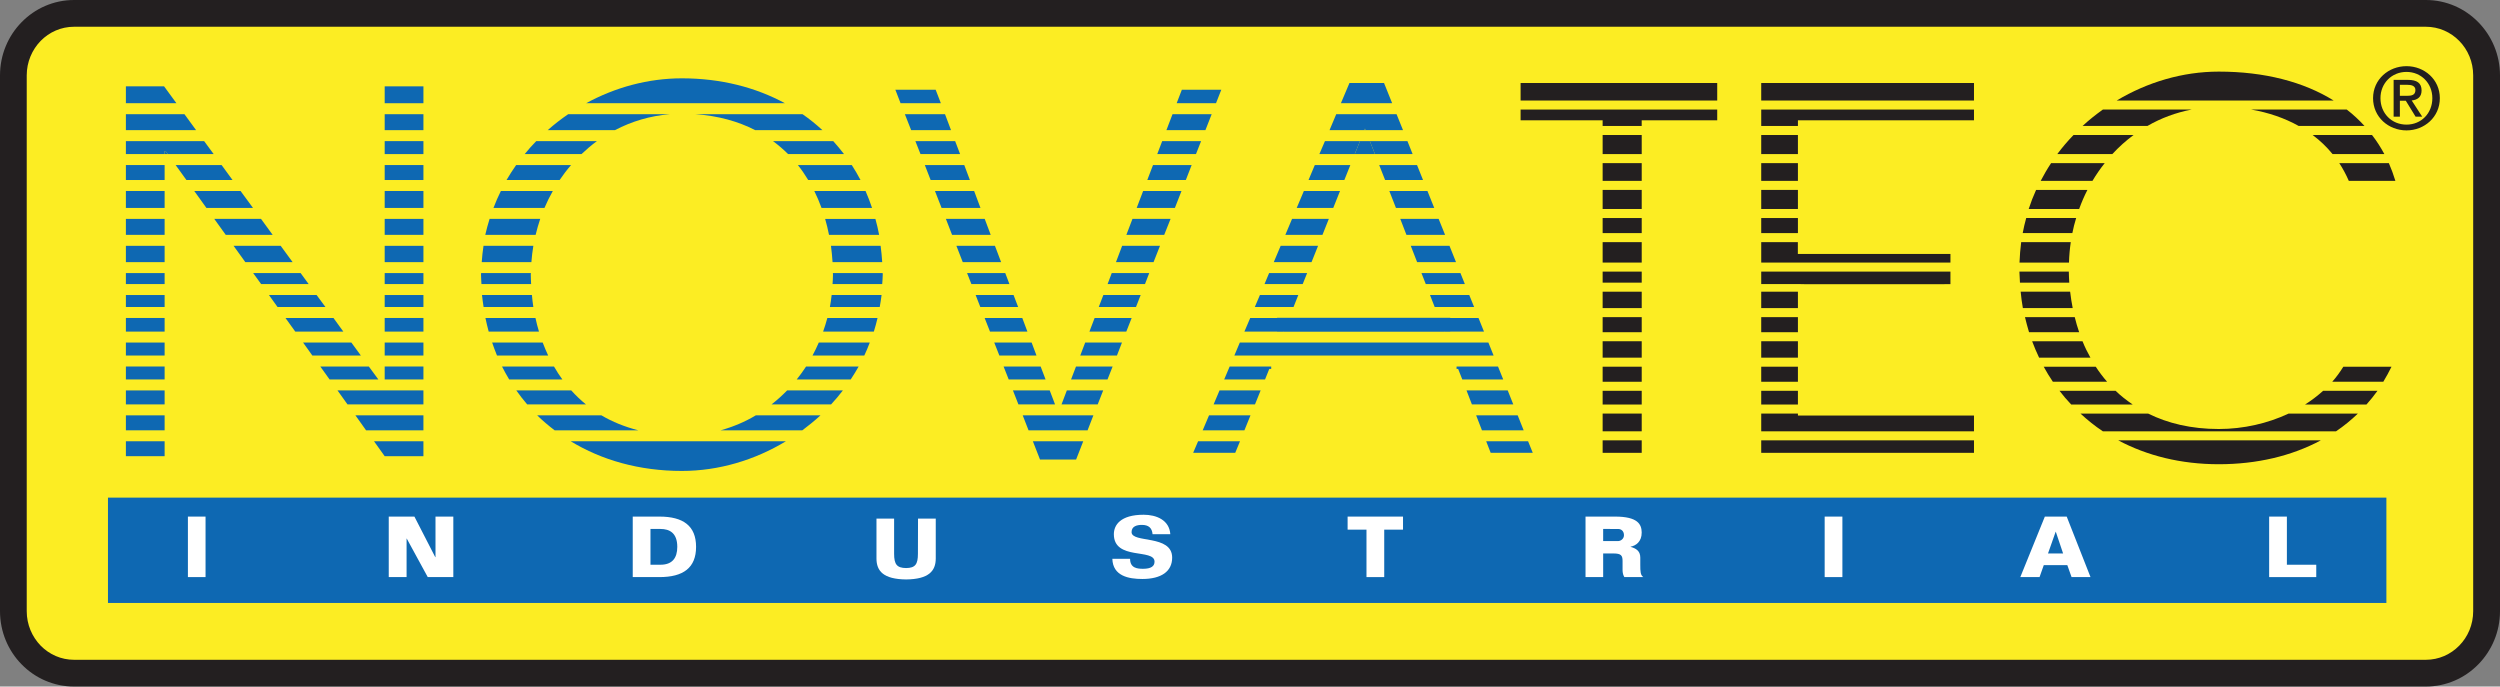 <?xml version="1.0" encoding="utf-8"?>
<!-- Generator: Adobe Illustrator 16.0.0, SVG Export Plug-In . SVG Version: 6.00 Build 0)  -->
<!DOCTYPE svg PUBLIC "-//W3C//DTD SVG 1.1//EN" "http://www.w3.org/Graphics/SVG/1.1/DTD/svg11.dtd">
<svg version="1.1" id="Layer_1" xmlns="http://www.w3.org/2000/svg" xmlns:xlink="http://www.w3.org/1999/xlink" x="0px" y="0px"
	 width="283.411px" height="77.829px" viewBox="0 0 283.411 77.829" enable-background="new 0 0 283.411 77.829"
	 xml:space="preserve">
<rect x="0" y="0" width="283.411" height="77.829" fill="#808080" stroke="none"/>
<path fill="#FCED23" d="M281.892,69.282c0,3.883-3.091,7.031-6.891,7.031H8.401c-3.801,0-6.892-3.148-6.892-7.031V8.549
	c0-3.886,3.091-7.033,6.892-7.033h266.6c3.8,0,6.891,3.147,6.891,7.033V69.282"/>
<path fill="#231F20" d="M281.892,69.282h-1.521c0,1.537-0.601,2.912-1.58,3.91s-2.31,1.604-3.79,1.605H8.401
	C6.92,74.797,5.59,74.19,4.61,73.194c-0.969-1-1.58-2.375-1.58-3.912V8.549c0-1.538,0.611-2.914,1.58-3.913
	C5.59,3.638,6.92,3.033,8.401,3.032h266.6c1.48,0.001,2.811,0.606,3.79,1.604c0.979,1,1.58,2.375,1.58,3.913v60.733h3.04V8.549
	c0-2.347-0.94-4.489-2.46-6.034c-1.51-1.548-3.621-2.516-5.95-2.515H8.401C6.07-0.001,3.96,0.967,2.45,2.515
	C0.93,4.06,0,6.202,0,8.549v60.733c0,2.346,0.93,4.486,2.45,6.033c1.51,1.547,3.62,2.516,5.951,2.514h266.6
	c2.329,0.002,4.44-0.967,5.95-2.514c1.52-1.547,2.46-3.688,2.46-6.033H281.892"/>
<rect x="12.24" y="56.413" fill="#0E68B2" width="258.291" height="11.941"/>
<polygon fill="#0E68B2" points="153.581,17.468 155.871,17.468 155.292,15.998 154.172,15.998 "/>
<polygon fill="#0E68B2" points="145.521,37.592 163.731,37.592 163.131,36.047 146.141,36.047 "/>
<polygon fill="#0E68B2" points="18.771,17.129 18.661,17.129 18.661,17.468 19.021,17.468 "/>
<polygon fill="#0E68B2" points="154.741,14.578 154.672,14.753 154.811,14.753 "/>
<polygon fill="#0E68B2" points="18.601,9.789 14.271,9.789 14.271,11.702 20.001,11.702 "/>
<rect x="14.271" y="50.024" fill="#0E68B2" width="4.391" height="1.691"/>
<rect x="43.61" y="12.947" fill="#0E68B2" width="4.392" height="1.807"/>
<rect x="43.61" y="9.789" fill="#0E68B2" width="4.392" height="1.913"/>
<polygon fill="#0E68B2" points="43.61,51.716 48.001,51.716 48.001,50.024 42.4,50.024 "/>
<polygon fill="#0E68B2" points="34.081,30.958 28.701,30.958 29.602,32.203 34.99,32.203 "/>
<rect x="43.61" y="27.868" fill="#0E68B2" width="4.392" height="1.849"/>
<rect x="43.61" y="21.651" fill="#0E68B2" width="4.392" height="1.922"/>
<rect x="43.61" y="30.958" fill="#0E68B2" width="4.392" height="1.245"/>
<rect x="43.61" y="18.711" fill="#0E68B2" width="4.392" height="1.696"/>
<rect x="43.61" y="15.998" fill="#0E68B2" width="4.392" height="1.47"/>
<rect x="43.61" y="33.445" fill="#0E68B2" width="4.392" height="1.357"/>
<rect x="43.61" y="41.549" fill="#0E68B2" width="4.392" height="1.467"/>
<rect x="43.61" y="38.833" fill="#0E68B2" width="4.392" height="1.471"/>
<rect x="43.61" y="36.047" fill="#0E68B2" width="4.392" height="1.545"/>
<polygon fill="#0E68B2" points="25.122,18.711 19.91,18.711 21.132,20.407 26.36,20.407 "/>
<polygon fill="#0E68B2" points="37.802,36.047 32.361,36.047 33.472,37.592 38.921,37.592 "/>
<polygon fill="#0E68B2" points="35.892,33.445 30.491,33.445 31.461,34.802 36.892,34.802 "/>
<polygon fill="#0E68B2" points="48.001,44.261 38.262,44.261 39.392,45.842 48.001,45.842 "/>
<polygon fill="#0E68B2" points="41.812,41.549 36.312,41.549 37.361,43.016 42.891,43.016 "/>
<polygon fill="#0E68B2" points="39.831,38.833 34.36,38.833 35.41,40.305 40.91,40.305 "/>
<polygon fill="#0E68B2" points="27.271,21.651 22.021,21.651 23.401,23.573 28.681,23.573 "/>
<polygon fill="#0E68B2" points="31.821,27.868 26.48,27.868 27.811,29.717 33.172,29.717 "/>
<polygon fill="#0E68B2" points="29.591,24.815 24.291,24.815 25.591,26.625 30.91,26.625 "/>
<rect x="43.61" y="24.815" fill="#0E68B2" width="4.392" height="1.809"/>
<rect x="14.271" y="18.711" fill="#0E68B2" width="4.391" height="1.696"/>
<rect x="14.271" y="21.651" fill="#0E68B2" width="4.391" height="1.922"/>
<rect x="14.271" y="24.815" fill="#0E68B2" width="4.391" height="1.809"/>
<polygon fill="#0E68B2" points="18.661,17.129 18.771,17.129 19.021,17.468 24.222,17.468 23.141,15.998 14.271,15.998 
	14.271,17.468 18.661,17.468 "/>
<rect x="14.271" y="27.868" fill="#0E68B2" width="4.391" height="1.849"/>
<polygon fill="#0E68B2" points="20.911,12.947 14.271,12.947 14.271,14.754 22.23,14.754 "/>
<rect x="14.271" y="36.047" fill="#0E68B2" width="4.391" height="1.545"/>
<rect x="14.271" y="41.549" fill="#0E68B2" width="4.391" height="1.467"/>
<rect x="14.271" y="44.261" fill="#0E68B2" width="4.391" height="1.584"/>
<rect x="14.271" y="47.086" fill="#0E68B2" width="4.391" height="1.696"/>
<rect x="14.271" y="38.833" fill="#0E68B2" width="4.391" height="1.471"/>
<rect x="14.271" y="33.445" fill="#0E68B2" width="4.391" height="1.357"/>
<polygon fill="#0E68B2" points="40.292,47.086 41.501,48.785 48.001,48.785 48.001,47.086 "/>
<rect x="14.271" y="30.958" fill="#0E68B2" width="4.391" height="1.245"/>
<path fill="#0E68B2" d="M60.702,36.047H55.03c0.11,0.521,0.231,1.036,0.37,1.545h5.7C60.952,37.083,60.811,36.568,60.702,36.047"/>
<path fill="#0E68B2" d="M60.302,33.445h-5.66c0.039,0.461,0.119,0.908,0.18,1.357h5.64C60.392,34.353,60.341,33.9,60.302,33.445"/>
<path fill="#0E68B2" d="M93.312,37.592h5.75c0.159-0.509,0.3-1.024,0.42-1.545h-5.69C93.651,36.572,93.491,37.083,93.312,37.592"/>
<path fill="#0E68B2" d="M94.431,31.133c0,0.36-0.029,0.714-0.05,1.07h5.63c0.021-0.356,0.061-0.709,0.061-1.07l-0.01-0.175h-5.641
	L94.431,31.133"/>
<path fill="#0E68B2" d="M60.171,31.133l0.011-0.175h-5.641l-0.011,0.175c0,0.361,0.04,0.714,0.05,1.07h5.631
	C60.2,31.847,60.171,31.492,60.171,31.133"/>
<path fill="#0E68B2" d="M89.341,17.468h6.341c-0.391-0.511-0.801-0.999-1.221-1.47h-6.83C88.24,16.45,88.812,16.938,89.341,17.468"
	/>
<path fill="#0E68B2" d="M65.921,17.468c0.561-0.526,1.131-1.023,1.75-1.47h-6.88c-0.461,0.471-0.899,0.959-1.31,1.47H65.921"/>
<path fill="#0E68B2" d="M94.202,27.868c0.078,0.61,0.14,1.227,0.18,1.849h5.63c-0.04-0.625-0.101-1.241-0.181-1.849H94.202"/>
<path fill="#0E68B2" d="M77.302,53.388c4.188,0,8.26-1.232,11.789-3.363H64.7C68.2,52.155,72.461,53.388,77.302,53.388"/>
<path fill="#0E68B2" d="M92.11,40.305h5.87c0.231-0.481,0.431-0.973,0.62-1.471h-5.779C92.601,39.338,92.371,39.827,92.11,40.305"/>
<path fill="#0E68B2" d="M77.302,8.879c-3.83,0-7.562,1.025-10.86,2.823h22.54C85.66,9.904,81.722,8.879,77.302,8.879"/>
<path fill="#0E68B2" d="M93.132,23.573h5.729c-0.219-0.658-0.469-1.3-0.739-1.922h-5.81C92.621,22.271,92.892,22.913,93.132,23.573"
	/>
<path fill="#0E68B2" d="M60.462,27.868h-5.65c-0.09,0.608-0.161,1.224-0.201,1.849h5.63C60.291,29.092,60.36,28.476,60.462,27.868"
	/>
<path fill="#0E68B2" d="M61.241,24.815h-5.74c-0.181,0.592-0.351,1.191-0.489,1.809h5.709C60.87,26.006,61.042,25.406,61.241,24.815
	"/>
<path fill="#0E68B2" d="M99.661,26.625c-0.109-0.618-0.261-1.217-0.421-1.809h-5.698c0.17,0.592,0.318,1.194,0.438,1.809H99.661"/>
<path fill="#0E68B2" d="M94.081,34.802h5.649c0.071-0.449,0.161-0.896,0.21-1.357h-5.66C94.222,33.9,94.172,34.356,94.081,34.802"/>
<path fill="#0E68B2" d="M64.741,18.711h-6.229c-0.38,0.549-0.75,1.113-1.09,1.696h6.019C63.842,19.815,64.271,19.248,64.741,18.711"
	/>
<path fill="#0E68B2" d="M62.802,41.549H56.91c0.25,0.502,0.531,0.989,0.812,1.467h6.029C63.41,42.546,63.091,42.056,62.802,41.549"
	/>
<path fill="#0E68B2" d="M89.231,44.261c-0.551,0.57-1.141,1.095-1.761,1.581h6.75c0.47-0.505,0.91-1.034,1.33-1.581H89.231"/>
<path fill="#0E68B2" d="M93.231,14.754c-0.7-0.649-1.45-1.255-2.25-1.807H78.832c2.599,0.18,4.858,0.816,6.778,1.807H93.231"/>
<path fill="#0E68B2" d="M85.681,47.086c-1.229,0.74-2.58,1.304-4,1.699h9.271c0.709-0.533,1.399-1.089,2.06-1.699H85.681"/>
<path fill="#0E68B2" d="M64.761,44.261h-6.229c0.39,0.547,0.79,1.076,1.229,1.581h6.66C65.821,45.356,65.271,44.827,64.761,44.261"
	/>
<path fill="#0E68B2" d="M91.382,41.549c-0.33,0.509-0.69,0.998-1.062,1.467h6.121c0.31-0.478,0.62-0.965,0.899-1.467H91.382"/>
<path fill="#0E68B2" d="M97.552,20.407c-0.301-0.583-0.642-1.147-0.99-1.696H90.45c0.431,0.537,0.811,1.108,1.171,1.696H97.552"/>
<path fill="#0E68B2" d="M55.792,38.833c0.17,0.498,0.35,0.99,0.55,1.471h5.8c-0.221-0.481-0.43-0.969-0.621-1.471H55.792"/>
<path fill="#0E68B2" d="M69.712,14.754c1.89-0.991,3.979-1.624,6.22-1.807H64.41c-0.809,0.552-1.59,1.158-2.319,1.807H69.712"/>
<path fill="#0E68B2" d="M61.722,23.573c0.279-0.663,0.6-1.304,0.949-1.922h-5.89c-0.31,0.622-0.59,1.264-0.84,1.922H61.722"/>
<path fill="#0E68B2" d="M60.901,47.086c0.619,0.61,1.279,1.166,1.979,1.699h9.491c-1.541-0.397-2.95-0.962-4.191-1.699H60.901"/>
<polygon fill="#0E68B2" points="113.292,40.305 117.501,40.305 116.95,38.834 112.712,38.834 "/>
<polygon fill="#0E68B2" points="106.071,10.173 101.502,10.173 102.092,11.702 106.661,11.702 "/>
<polygon fill="#0E68B2" points="112.231,37.592 116.471,37.592 115.891,36.047 111.622,36.047 "/>
<polygon fill="#0E68B2" points="108.841,17.468 108.28,15.998 103.771,15.998 104.352,17.468 "/>
<polygon fill="#0E68B2" points="127.69,26.625 131.98,26.625 132.701,24.815 128.381,24.815 "/>
<polygon fill="#0E68B2" points="111.151,23.573 110.431,21.651 105.991,21.651 106.741,23.573 "/>
<polygon fill="#0E68B2" points="125.081,33.445 124.561,34.802 128.78,34.802 129.311,33.445 "/>
<polygon fill="#0E68B2" points="111.132,34.802 115.421,34.802 114.901,33.445 110.602,33.445 "/>
<polygon fill="#0E68B2" points="138.452,10.173 133.98,10.173 133.391,11.702 137.851,11.702 "/>
<polygon fill="#0E68B2" points="109.632,30.958 110.121,32.203 114.432,32.203 113.961,30.958 "/>
<polygon fill="#0E68B2" points="114.351,43.016 118.531,43.016 117.971,41.549 113.771,41.549 "/>
<polygon fill="#0E68B2" points="109.142,29.717 113.491,29.717 112.791,27.868 108.421,27.868 "/>
<polygon fill="#0E68B2" points="107.931,26.625 112.312,26.625 111.631,24.815 107.231,24.815 "/>
<polygon fill="#0E68B2" points="114.831,44.261 115.451,45.842 119.602,45.842 119.001,44.261 "/>
<polygon fill="#0E68B2" points="120.341,45.842 124.441,45.842 125.062,44.261 120.941,44.261 "/>
<polygon fill="#0E68B2" points="126.511,29.717 130.771,29.717 131.501,27.868 127.211,27.868 "/>
<polygon fill="#0E68B2" points="105.501,20.407 109.95,20.407 109.312,18.711 104.842,18.711 "/>
<polygon fill="#0E68B2" points="125.562,32.203 129.801,32.203 130.281,30.958 126.031,30.958 "/>
<polygon fill="#0E68B2" points="122.462,40.305 126.621,40.305 127.19,38.834 123.021,38.834 "/>
<polygon fill="#0E68B2" points="123.501,37.592 127.682,37.592 128.291,36.047 124.092,36.047 "/>
<polygon fill="#0E68B2" points="121.421,43.016 125.552,43.016 126.132,41.549 121.981,41.549 "/>
<polygon fill="#0E68B2" points="136.651,14.754 137.36,12.947 132.922,12.947 132.23,14.754 "/>
<polygon fill="#0E68B2" points="134.431,20.407 135.091,18.711 130.711,18.711 130.062,20.407 "/>
<polygon fill="#0E68B2" points="117.901,52.097 121.991,52.097 122.801,50.024 117.091,50.024 "/>
<polygon fill="#0E68B2" points="107.812,14.754 107.131,12.947 102.581,12.947 103.291,14.754 "/>
<polygon fill="#0E68B2" points="115.94,47.086 116.601,48.785 123.292,48.785 123.951,47.086 "/>
<polygon fill="#0E68B2" points="128.86,23.573 133.19,23.573 133.94,21.651 129.591,21.651 "/>
<polygon fill="#0E68B2" points="131.19,17.468 135.581,17.468 136.161,15.998 131.752,15.998 "/>
<polygon fill="#0E68B2" points="145.712,26.625 149.921,26.625 150.642,24.815 146.472,24.815 "/>
<polygon fill="#0E68B2" points="168.991,51.335 173.762,51.335 173.23,50.024 168.48,50.024 "/>
<polygon fill="#0E68B2" points="144.401,29.717 148.681,29.717 149.422,27.868 145.181,27.868 "/>
<polygon fill="#0E68B2" points="143.351,32.203 147.681,32.203 148.181,30.958 143.872,30.958 "/>
<polygon fill="#0E68B2" points="135.261,51.335 140.031,51.335 140.571,50.024 135.821,50.024 "/>
<polygon fill="#0E68B2" points="147.001,23.573 151.142,23.573 151.91,21.651 147.812,21.651 "/>
<polygon fill="#0E68B2" points="166.86,45.842 171.551,45.842 170.922,44.261 166.251,44.261 "/>
<polygon fill="#0E68B2" points="168.001,48.784 172.73,48.784 172.052,47.086 167.342,47.086 "/>
<polygon fill="#0E68B2" points="153.581,17.468 154.172,15.998 150.201,15.998 149.57,17.468 "/>
<polygon fill="#0E68B2" points="137.062,47.086 136.341,48.785 141.071,48.785 141.761,47.086 "/>
<polygon fill="#0E68B2" points="162.642,34.802 167.111,34.802 166.562,33.445 162.111,33.445 "/>
<polygon fill="#0E68B2" points="148.341,20.407 152.401,20.407 153.081,18.711 149.052,18.711 "/>
<polygon fill="#0E68B2" points="142.251,34.802 146.642,34.802 147.182,33.445 142.83,33.445 "/>
<polygon fill="#0E68B2" points="139.931,40.305 169.321,40.305 168.731,38.834 140.551,38.834 "/>
<polygon fill="#0E68B2" points="163.731,37.592 168.231,37.592 167.61,36.047 163.131,36.047 "/>
<polygon fill="#0E68B2" points="151.481,12.947 150.721,14.754 154.671,14.754 154.741,14.578 154.811,14.754 159.051,14.754 
	158.321,12.947 "/>
<polygon fill="#0E68B2" points="156.901,9.41 152.98,9.41 152.011,11.702 157.821,11.702 "/>
<polygon fill="#0E68B2" points="157.021,20.407 161.321,20.407 160.641,18.711 156.351,18.711 "/>
<polygon fill="#0E68B2" points="155.872,17.468 160.142,17.468 159.552,15.998 155.292,15.998 "/>
<polygon fill="#0E68B2" points="141.731,36.047 141.071,37.592 145.521,37.592 146.141,36.047 "/>
<polygon fill="#0E68B2" points="158.251,23.573 162.592,23.573 161.82,21.651 157.501,21.651 "/>
<polygon fill="#0E68B2" points="160.651,29.717 165.061,29.717 164.321,27.868 159.931,27.868 "/>
<polygon fill="#0E68B2" points="161.632,32.203 166.062,32.203 165.562,30.958 161.142,30.958 "/>
<polygon fill="#0E68B2" points="159.44,26.625 163.821,26.625 163.091,24.815 158.741,24.815 "/>
<polygon fill="#0E68B2" points="142.271,45.842 142.911,44.261 138.251,44.261 137.581,45.842 "/>
<rect x="144.771" y="36.026" fill="#0E68B2" width="19.64" height="1.53"/>
<polygon fill="#0E68B2" points="169.821,41.549 165.122,41.549 165.122,41.821 165.301,41.821 165.771,43.016 170.411,43.016 "/>
<polygon fill="#0E68B2" points="139.401,41.549 138.78,43.016 143.411,43.016 143.891,41.821 144.11,41.821 144.11,41.549 "/>
<rect x="181.682" y="41.571" fill="#231F20" width="4.43" height="1.707"/>
<rect x="181.682" y="38.685" fill="#231F20" width="4.43" height="1.86"/>
<rect x="181.682" y="27.45" fill="#231F20" width="4.43" height="2.316"/>
<rect x="181.682" y="35.952" fill="#231F20" width="4.43" height="1.709"/>
<rect x="181.682" y="15.305" fill="#231F20" width="4.43" height="2.163"/>
<rect x="181.682" y="33.068" fill="#231F20" width="4.43" height="1.859"/>
<polygon fill="#231F20" points="186.11,13.638 194.672,13.638 194.672,12.42 172.382,12.42 172.382,13.638 181.681,13.638 
	181.681,14.28 186.11,14.28 "/>
<rect x="181.682" y="49.919" fill="#231F20" width="4.43" height="1.416"/>
<rect x="172.382" y="9.41" fill="#231F20" width="22.29" height="1.985"/>
<rect x="181.682" y="44.303" fill="#231F20" width="4.43" height="1.556"/>
<rect x="181.682" y="46.884" fill="#231F20" width="4.43" height="2.011"/>
<rect x="181.682" y="30.791" fill="#231F20" width="4.43" height="1.251"/>
<rect x="181.682" y="21.529" fill="#231F20" width="4.43" height="2.163"/>
<rect x="181.682" y="24.717" fill="#231F20" width="4.43" height="1.708"/>
<rect x="181.682" y="18.493" fill="#231F20" width="4.43" height="2.011"/>
<rect x="199.66" y="33.068" fill="#231F20" width="4.16" height="1.859"/>
<rect x="199.66" y="38.685" fill="#231F20" width="4.16" height="1.86"/>
<rect x="199.66" y="9.41" fill="#231F20" width="24.12" height="1.985"/>
<rect x="199.66" y="35.952" fill="#231F20" width="4.16" height="1.709"/>
<polygon fill="#231F20" points="203.821,47.108 203.821,46.884 199.661,46.884 199.661,48.896 223.78,48.896 223.78,47.108 "/>
<rect x="199.66" y="49.919" fill="#231F20" width="24.12" height="1.416"/>
<rect x="199.66" y="44.303" fill="#231F20" width="4.16" height="1.556"/>
<rect x="199.66" y="41.571" fill="#231F20" width="4.16" height="1.707"/>
<rect x="199.66" y="24.717" fill="#231F20" width="4.16" height="1.708"/>
<polygon fill="#231F20" points="204.872,32.221 221.11,32.214 221.11,30.791 199.66,30.791 199.66,32.201 203.82,32.201 "/>
<rect x="199.66" y="21.529" fill="#231F20" width="4.16" height="2.163"/>
<rect x="199.66" y="18.493" fill="#231F20" width="4.16" height="2.011"/>
<rect x="199.66" y="15.305" fill="#231F20" width="4.16" height="2.163"/>
<polygon fill="#231F20" points="203.821,14.28 203.821,13.638 223.78,13.638 223.78,12.42 199.661,12.42 199.661,14.28 "/>
<path fill="#231F20" d="M251.53,52.627c4.312,0,8.25-0.929,11.57-2.708h-22.969C243.382,51.651,247.221,52.627,251.53,52.627"/>
<path fill="#231F20" d="M234.802,45.858h6.97c-0.691-0.472-1.351-0.985-1.941-1.556h-6.358
	C233.881,44.843,234.33,45.362,234.802,45.858"/>
<path fill="#231F20" d="M232.722,43.278h6.149c-0.47-0.541-0.899-1.108-1.29-1.707h-5.9
	C232.001,42.155,232.351,42.728,232.722,43.278"/>
<path fill="#231F20" d="M251.53,8.118c-4.108,0-8.1,1.202-11.568,3.277h24.59C261.132,9.273,256.712,8.118,251.53,8.118"/>
<path fill="#231F20" d="M236.981,40.545c-0.341-0.6-0.641-1.218-0.899-1.86h-5.71c0.238,0.637,0.5,1.257,0.789,1.86H236.981"/>
<path fill="#231F20" d="M232.521,18.493c-0.43,0.648-0.819,1.318-1.18,2.011h5.87c0.42-0.705,0.88-1.375,1.39-2.011H232.521"/>
<path fill="#231F20" d="M243.44,14.28c1.53-0.885,3.211-1.514,5.011-1.86h-10.061c-0.8,0.573-1.58,1.187-2.3,1.86H243.44"/>
<path fill="#231F20" d="M233.222,17.468h6.239c0.74-0.797,1.54-1.523,2.41-2.163h-6.81C234.401,15.99,233.791,16.705,233.222,17.468
	"/>
<path fill="#231F20" d="M261.312,45.858h6.959c0.44-0.494,0.86-1.008,1.25-1.556h-6.159
	C262.731,44.868,262.051,45.389,261.312,45.858"/>
<path fill="#231F20" d="M228.991,32.042h5.59c-0.029-0.414-0.039-0.833-0.051-1.251h-5.6
	C228.94,31.211,228.962,31.627,228.991,32.042"/>
<path fill="#231F20" d="M228.94,29.766h5.61c0.021-0.783,0.09-1.557,0.201-2.316h-5.621
	C229.031,28.208,228.971,28.979,228.94,29.766"/>
<path fill="#231F20" d="M229.321,34.927h5.649c-0.12-0.612-0.219-1.233-0.29-1.859h-5.609
	C229.132,33.697,229.212,34.319,229.321,34.927"/>
<path fill="#231F20" d="M230.021,37.661h5.681c-0.19-0.561-0.36-1.128-0.5-1.709h-5.641
	C229.701,36.531,229.851,37.103,230.021,37.661"/>
<path fill="#231F20" d="M260.591,14.28h7.461c-0.61-0.67-1.28-1.294-2.011-1.86h-10.84C257.171,12.759,258.99,13.383,260.591,14.28"
	/>
<path fill="#231F20" d="M264.392,43.278h5.789c0.33-0.547,0.641-1.115,0.931-1.707h-5.46
	C265.281,42.168,264.871,42.741,264.392,43.278"/>
<path fill="#231F20" d="M264.431,17.468h5.87c-0.409-0.764-0.87-1.484-1.399-2.163h-6.73
	C263.011,15.933,263.771,16.655,264.431,17.468"/>
<path fill="#231F20" d="M266.271,20.504h5.28c-0.21-0.695-0.46-1.368-0.74-2.011h-5.62
	C265.601,19.118,265.961,19.788,266.271,20.504"/>
<path fill="#231F20" d="M229.302,26.425h5.629c0.11-0.578,0.261-1.149,0.431-1.708H229.7
	C229.541,25.279,229.41,25.847,229.302,26.425"/>
<path fill="#231F20" d="M229.981,23.692h5.721c0.269-0.744,0.579-1.468,0.938-2.163h-5.819
	C230.502,22.232,230.221,22.952,229.981,23.692"/>
<path fill="#231F20" d="M251.53,48.634c-3.13,0-5.778-0.646-8.01-1.75h-7.67c0.79,0.727,1.63,1.41,2.54,2.012h26.43
	c0.892-0.6,1.71-1.275,2.481-2.012h-7.852C257.07,48.001,254.331,48.634,251.53,48.634"/>
<polygon fill="#231F20" points="203.812,27.45 199.661,27.45 199.661,29.766 221.111,29.766 221.111,28.789 203.812,28.789 "/>
<polygon fill="#FFFFFF" points="48.491,65.422 46.11,61.054 46.092,61.054 46.092,65.422 44.07,65.422 44.07,58.563 46.98,58.563 
	49.342,63.159 49.37,63.159 49.37,58.563 51.391,58.563 51.391,65.422 "/>
<path fill="#FFFFFF" d="M71.73,65.422h3.031c2.7,0,4.149-1.054,4.149-3.427c0-2.375-1.449-3.432-4.149-3.432H71.73V65.422
	 M73.741,59.966h1.141c1.009,0,1.898,0.443,1.898,2.029c0,1.258-0.568,2.025-1.898,2.025h-1.141V59.966z"/>
<path fill="#FFFFFF" d="M130.661,60.562c-0.061-0.721-0.461-1.057-1.211-1.057c-0.568,0-1.17,0.154-1.17,0.817
	c0,1.287,4.602,0.239,4.602,2.892c0,1.576-1.25,2.422-3.38,2.422c-1.54,0-3.341-0.327-3.401-2.286h2.01
	c0,1.056,0.821,1.131,1.471,1.131c0.899,0,1.301-0.287,1.301-0.806c0-1.535-4.611-0.104-4.611-3.113c0-1.018,0.72-2.208,3.38-2.208
	c1.441,0,2.91,0.595,3.021,2.208H130.661"/>
<polygon fill="#FFFFFF" points="154.911,65.422 154.911,60.043 152.771,60.043 152.771,58.563 159.052,58.563 159.052,60.043 
	156.922,60.043 156.922,65.422 "/>
<path fill="#FFFFFF" d="M181.741,59.966v1.373h1.689c0.311,0,0.68-0.267,0.67-0.682c-0.009-0.432-0.28-0.691-0.67-0.691H181.741
	 M179.741,58.563h3.359c2.55,0,3,0.865,3.01,1.796c0.01,1.067-0.68,1.509-1.26,1.616v0.02c0.59,0.161,1.1,0.45,1.1,1.209v0.807
	c0,0.808,0.021,1.183,0.342,1.41h-2.151c-0.19-0.295-0.2-0.678-0.2-0.832v-0.991c0-0.634-0.17-0.854-1.04-0.854h-1.159v2.678h-2
	V58.563z"/>
<rect x="206.852" y="58.563" fill="#FFFFFF" width="2.01" height="6.858"/>
<rect x="21.302" y="58.563" fill="#FFFFFF" width="2" height="6.858"/>
<path fill="#FFFFFF" d="M231.212,65.422l0.479-1.354h2.67l0.481,1.354h2.148l-2.698-6.858h-2.48l-2.781,6.858H231.212z
	 M233.042,60.274h0.01l0.83,2.469h-1.711L233.042,60.274z"/>
<polygon fill="#FFFFFF" points="257.241,65.422 257.241,58.563 259.251,58.563 259.251,64.021 262.581,64.021 262.581,65.422 "/>
<path fill="#FFFFFF" d="M101.36,58.794v3.982c0,1.209,0.32,1.609,1.36,1.621c1.03-0.012,1.34-0.412,1.34-1.621l0.011-3.982h2.01
	v4.516c0,1.424-0.801,2.352-3.36,2.379c-2.58-0.027-3.36-0.955-3.36-2.379v-4.516H101.36"/>
<path fill="#231F20" d="M272.061,10.863V9.614h0.83c0.431,0,0.931,0.086,0.931,0.594c0,0.595-0.471,0.655-0.99,0.655H272.061
	 M272.061,11.419h0.67l1.11,1.807h0.75l-1.19-1.836c0.65-0.066,1.12-0.385,1.12-1.133c0-0.847-0.529-1.202-1.55-1.202h-1.62v4.171
	h0.71V11.419z M272.811,14.782c2.021,0,3.78-1.5,3.78-3.652c0-2.132-1.76-3.63-3.78-3.63c-2.03,0-3.79,1.498-3.79,3.63
	C269.021,13.282,270.78,14.782,272.811,14.782 M269.86,11.13c0-1.698,1.28-2.978,2.95-2.978c1.66,0,2.931,1.28,2.931,2.978
	c0,1.729-1.271,2.997-2.931,2.997C271.141,14.127,269.86,12.859,269.86,11.13"/>
</svg>
